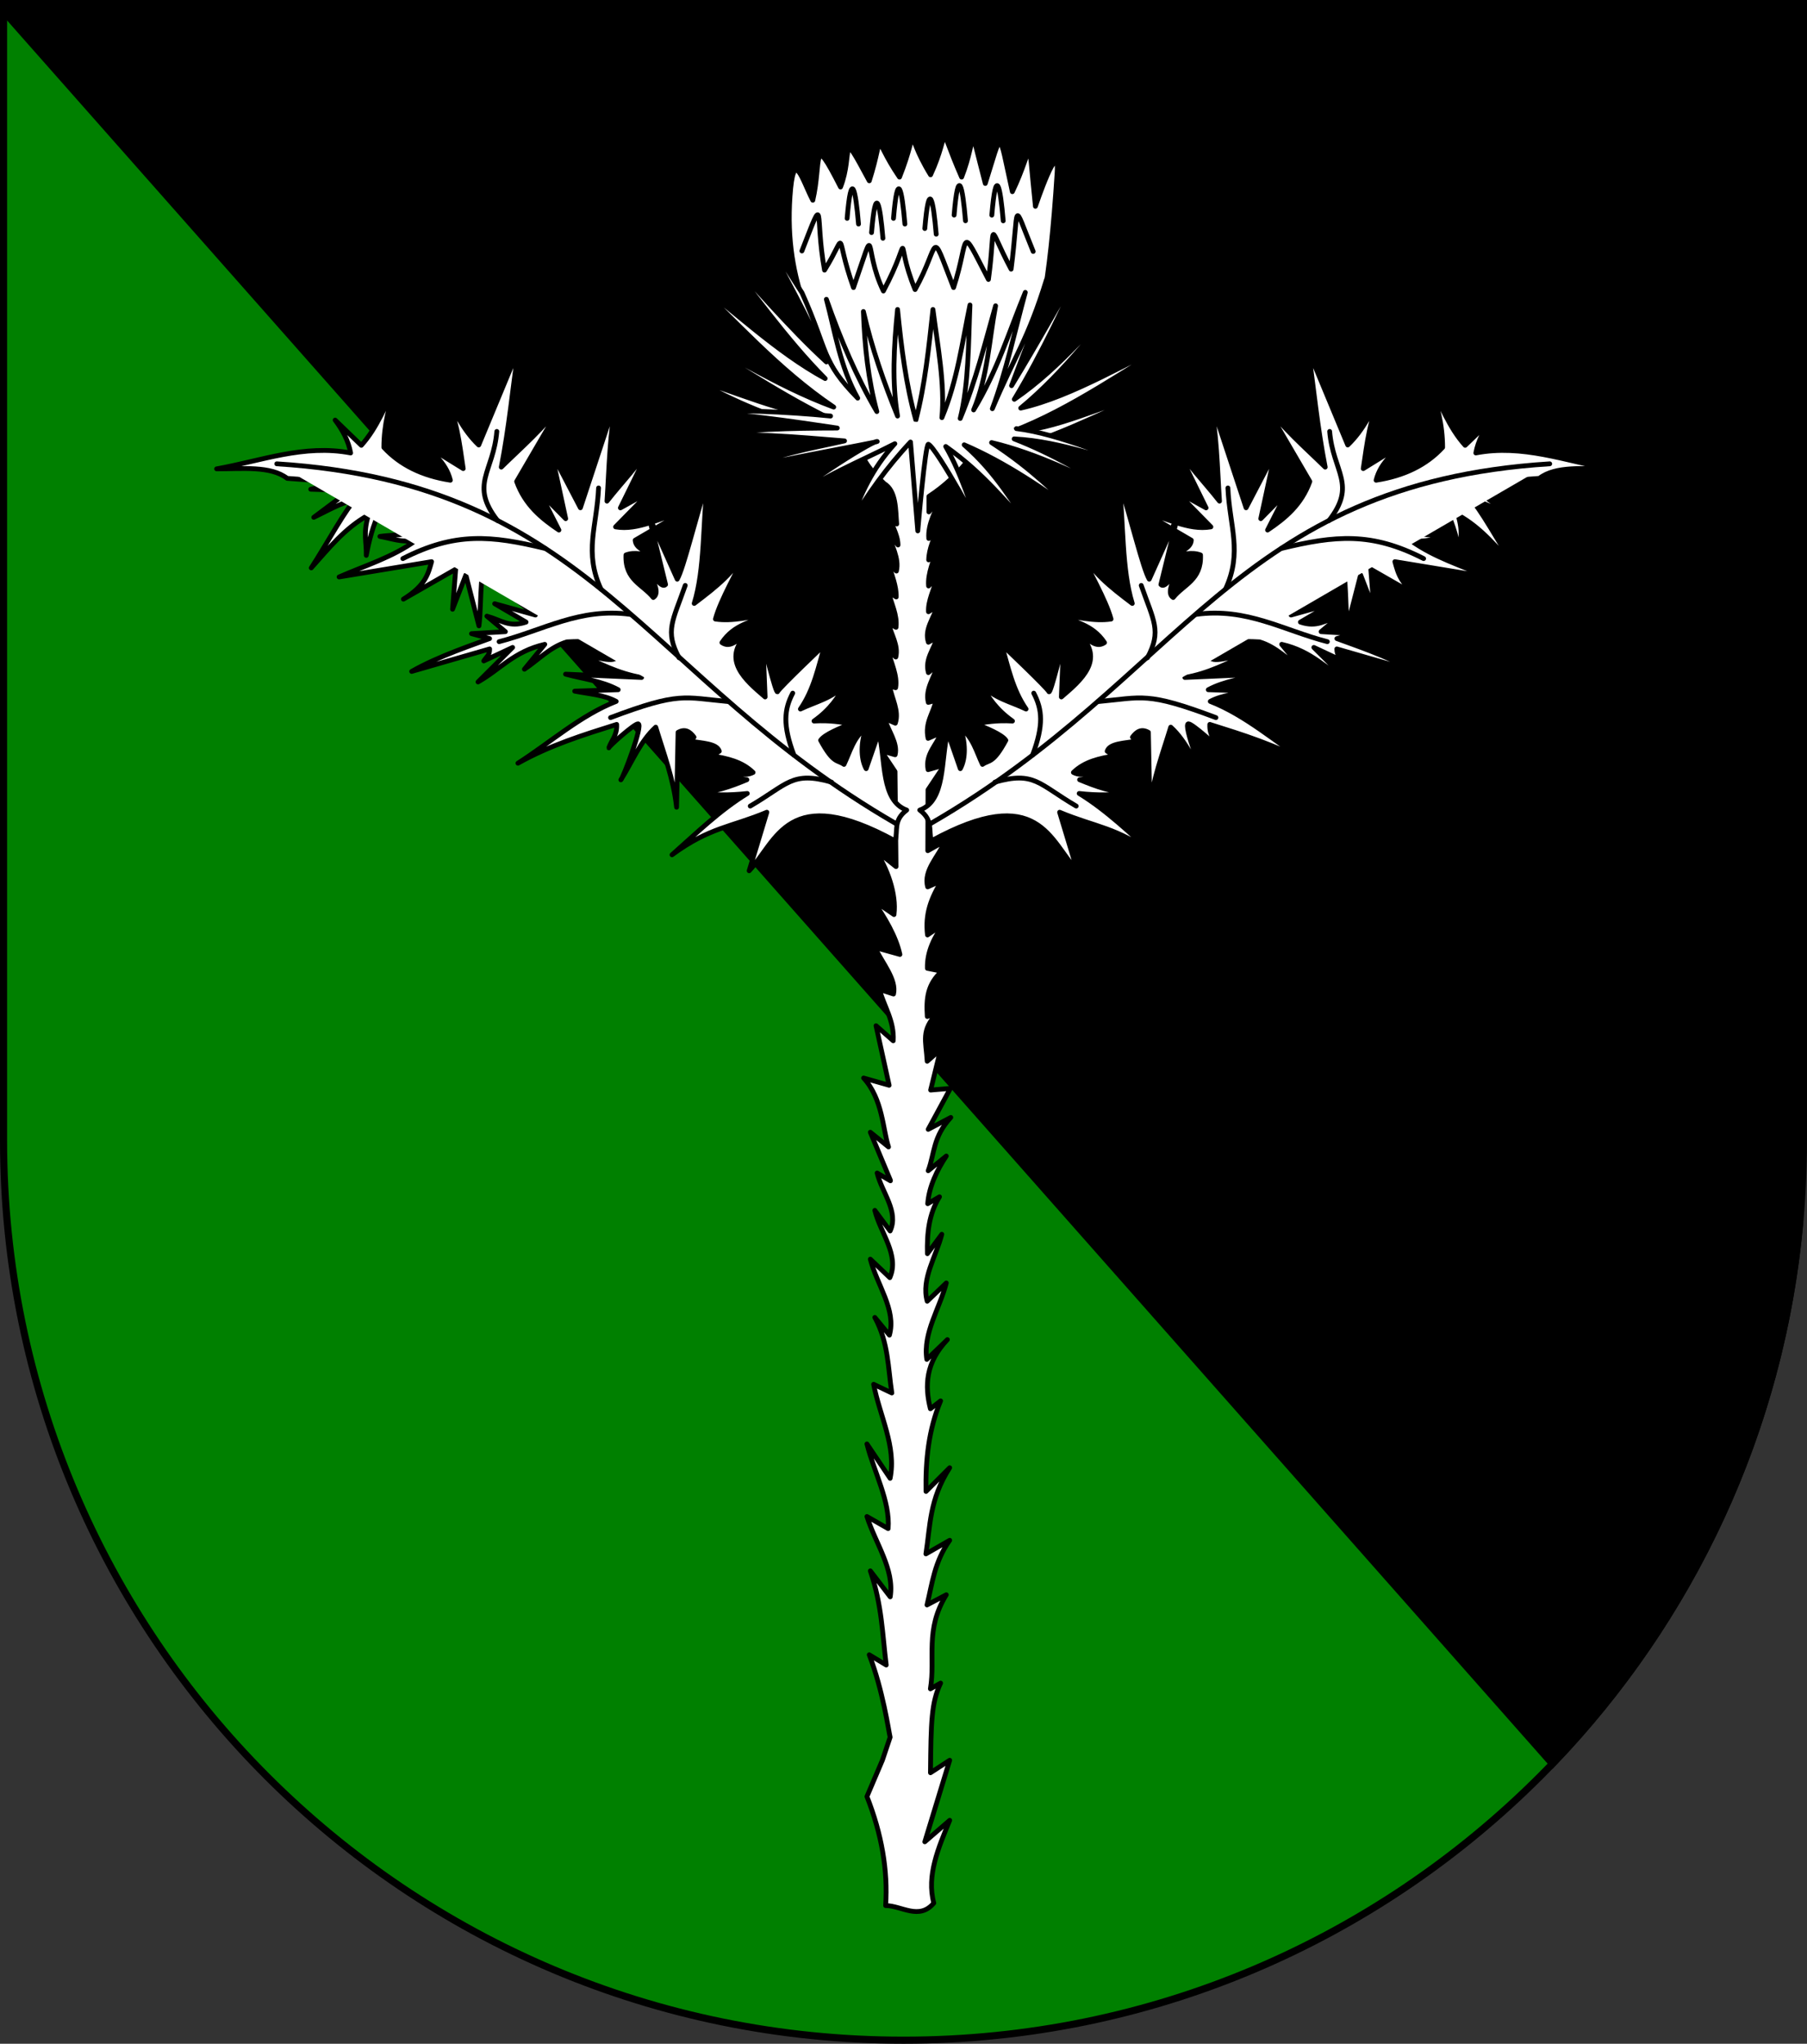 <?xml version="1.0" encoding="UTF-8" standalone="no"?>
<!-- Created with Inkscape (http://www.inkscape.org/) -->

<svg
   xmlns:dc="http://purl.org/dc/elements/1.1/"
   xmlns:cc="http://creativecommons.org/ns#"
   xmlns:rdf="http://www.w3.org/1999/02/22-rdf-syntax-ns#"
   xmlns:svg="http://www.w3.org/2000/svg"
   xmlns="http://www.w3.org/2000/svg"
   xmlns:xlink="http://www.w3.org/1999/xlink"
   xmlns:sodipodi="http://sodipodi.sourceforge.net/DTD/sodipodi-0.dtd"
   xmlns:inkscape="http://www.inkscape.org/namespaces/inkscape"
   width="763"
   height="863"
   id="svg2"
   version="1.1"
   inkscape:version="0.47 r22583"
   sodipodi:docname="Wappen_Baronie_Gallstein.svg">
  <rect width="100%" height="100%" fill="#333333" stroke="none"/>
  <defs
     id="defs4">
    <inkscape:perspective
       sodipodi:type="inkscape:persp3d"
       inkscape:vp_x="0 : 526.18109 : 1"
       inkscape:vp_y="0 : 1000 : 0"
       inkscape:vp_z="744.09448 : 526.18109 : 1"
       inkscape:persp3d-origin="372.04724 : 350.78739 : 1"
       id="perspective10" />
    <inkscape:perspective
       id="perspective2828"
       inkscape:persp3d-origin="0.5 : 0.33333333 : 1"
       inkscape:vp_z="1 : 0.5 : 1"
       inkscape:vp_y="0 : 1000 : 0"
       inkscape:vp_x="0 : 0.5 : 1"
       sodipodi:type="inkscape:persp3d" />
    <inkscape:perspective
       id="perspective2828-7"
       inkscape:persp3d-origin="0.5 : 0.33333333 : 1"
       inkscape:vp_z="1 : 0.5 : 1"
       inkscape:vp_y="0 : 1000 : 0"
       inkscape:vp_x="0 : 0.5 : 1"
       sodipodi:type="inkscape:persp3d" />
    <inkscape:perspective
       id="perspective3640"
       inkscape:persp3d-origin="0.5 : 0.33333333 : 1"
       inkscape:vp_z="1 : 0.5 : 1"
       inkscape:vp_y="0 : 1000 : 0"
       inkscape:vp_x="0 : 0.5 : 1"
       sodipodi:type="inkscape:persp3d" />
    <inkscape:perspective
       id="perspective3670"
       inkscape:persp3d-origin="0.5 : 0.33333333 : 1"
       inkscape:vp_z="1 : 0.5 : 1"
       inkscape:vp_y="0 : 1000 : 0"
       inkscape:vp_x="0 : 0.5 : 1"
       sodipodi:type="inkscape:persp3d" />
    <inkscape:perspective
       id="perspective3693"
       inkscape:persp3d-origin="0.5 : 0.33333333 : 1"
       inkscape:vp_z="1 : 0.5 : 1"
       inkscape:vp_y="0 : 1000 : 0"
       inkscape:vp_x="0 : 0.5 : 1"
       sodipodi:type="inkscape:persp3d" />
    <inkscape:perspective
       id="perspective3720"
       inkscape:persp3d-origin="0.5 : 0.33333333 : 1"
       inkscape:vp_z="1 : 0.5 : 1"
       inkscape:vp_y="0 : 1000 : 0"
       inkscape:vp_x="0 : 0.5 : 1"
       sodipodi:type="inkscape:persp3d" />
    <inkscape:perspective
       id="perspective3747"
       inkscape:persp3d-origin="0.5 : 0.33333333 : 1"
       inkscape:vp_z="1 : 0.5 : 1"
       inkscape:vp_y="0 : 1000 : 0"
       inkscape:vp_x="0 : 0.5 : 1"
       sodipodi:type="inkscape:persp3d" />
    <inkscape:perspective
       id="perspective3763"
       inkscape:persp3d-origin="0.5 : 0.33333333 : 1"
       inkscape:vp_z="1 : 0.5 : 1"
       inkscape:vp_y="0 : 1000 : 0"
       inkscape:vp_x="0 : 0.5 : 1"
       sodipodi:type="inkscape:persp3d" />
    <inkscape:perspective
       id="perspective3792"
       inkscape:persp3d-origin="0.5 : 0.33333333 : 1"
       inkscape:vp_z="1 : 0.5 : 1"
       inkscape:vp_y="0 : 1000 : 0"
       inkscape:vp_x="0 : 0.5 : 1"
       sodipodi:type="inkscape:persp3d" />
    <inkscape:perspective
       id="perspective3814"
       inkscape:persp3d-origin="0.5 : 0.33333333 : 1"
       inkscape:vp_z="1 : 0.5 : 1"
       inkscape:vp_y="0 : 1000 : 0"
       inkscape:vp_x="0 : 0.5 : 1"
       sodipodi:type="inkscape:persp3d" />
    <inkscape:perspective
       id="perspective3841"
       inkscape:persp3d-origin="0.5 : 0.33333333 : 1"
       inkscape:vp_z="1 : 0.5 : 1"
       inkscape:vp_y="0 : 1000 : 0"
       inkscape:vp_x="0 : 0.5 : 1"
       sodipodi:type="inkscape:persp3d" />
    <inkscape:perspective
       id="perspective3841-5"
       inkscape:persp3d-origin="0.5 : 0.33333333 : 1"
       inkscape:vp_z="1 : 0.5 : 1"
       inkscape:vp_y="0 : 1000 : 0"
       inkscape:vp_x="0 : 0.5 : 1"
       sodipodi:type="inkscape:persp3d" />
    <inkscape:perspective
       id="perspective3872"
       inkscape:persp3d-origin="0.5 : 0.33333333 : 1"
       inkscape:vp_z="1 : 0.5 : 1"
       inkscape:vp_y="0 : 1000 : 0"
       inkscape:vp_x="0 : 0.5 : 1"
       sodipodi:type="inkscape:persp3d" />
    <inkscape:perspective
       id="perspective3898"
       inkscape:persp3d-origin="0.5 : 0.33333333 : 1"
       inkscape:vp_z="1 : 0.5 : 1"
       inkscape:vp_y="0 : 1000 : 0"
       inkscape:vp_x="0 : 0.5 : 1"
       sodipodi:type="inkscape:persp3d" />
    <inkscape:perspective
       id="perspective3920"
       inkscape:persp3d-origin="0.5 : 0.33333333 : 1"
       inkscape:vp_z="1 : 0.5 : 1"
       inkscape:vp_y="0 : 1000 : 0"
       inkscape:vp_x="0 : 0.5 : 1"
       sodipodi:type="inkscape:persp3d" />
    <inkscape:perspective
       id="perspective2860"
       inkscape:persp3d-origin="0.5 : 0.33333333 : 1"
       inkscape:vp_z="1 : 0.5 : 1"
       inkscape:vp_y="0 : 1000 : 0"
       inkscape:vp_x="0 : 0.5 : 1"
       sodipodi:type="inkscape:persp3d" />
    <inkscape:perspective
       id="perspective3672"
       inkscape:persp3d-origin="0.5 : 0.33333333 : 1"
       inkscape:vp_z="1 : 0.5 : 1"
       inkscape:vp_y="0 : 1000 : 0"
       inkscape:vp_x="0 : 0.5 : 1"
       sodipodi:type="inkscape:persp3d" />
    <inkscape:perspective
       id="perspective3695"
       inkscape:persp3d-origin="0.5 : 0.33333333 : 1"
       inkscape:vp_z="1 : 0.5 : 1"
       inkscape:vp_y="0 : 1000 : 0"
       inkscape:vp_x="0 : 0.5 : 1"
       sodipodi:type="inkscape:persp3d" />
    <inkscape:perspective
       id="perspective3261"
       inkscape:persp3d-origin="0.5 : 0.33333333 : 1"
       inkscape:vp_z="1 : 0.5 : 1"
       inkscape:vp_y="0 : 1000 : 0"
       inkscape:vp_x="0 : 0.5 : 1"
       sodipodi:type="inkscape:persp3d" />
    <inkscape:perspective
       id="perspective2828-1"
       inkscape:persp3d-origin="0.5 : 0.33333333 : 1"
       inkscape:vp_z="1 : 0.5 : 1"
       inkscape:vp_y="0 : 1000 : 0"
       inkscape:vp_x="0 : 0.5 : 1"
       sodipodi:type="inkscape:persp3d" />
    <inkscape:perspective
       id="perspective3652"
       inkscape:persp3d-origin="0.5 : 0.33333333 : 1"
       inkscape:vp_z="1 : 0.5 : 1"
       inkscape:vp_y="0 : 1000 : 0"
       inkscape:vp_x="0 : 0.5 : 1"
       sodipodi:type="inkscape:persp3d" />
    <inkscape:perspective
       id="perspective3652-2"
       inkscape:persp3d-origin="0.5 : 0.33333333 : 1"
       inkscape:vp_z="1 : 0.5 : 1"
       inkscape:vp_y="0 : 1000 : 0"
       inkscape:vp_x="0 : 0.5 : 1"
       sodipodi:type="inkscape:persp3d" />
    <inkscape:perspective
       id="perspective3652-5"
       inkscape:persp3d-origin="0.5 : 0.33333333 : 1"
       inkscape:vp_z="1 : 0.5 : 1"
       inkscape:vp_y="0 : 1000 : 0"
       inkscape:vp_x="0 : 0.5 : 1"
       sodipodi:type="inkscape:persp3d" />
    <inkscape:perspective
       id="perspective3727"
       inkscape:persp3d-origin="0.5 : 0.33333333 : 1"
       inkscape:vp_z="1 : 0.5 : 1"
       inkscape:vp_y="0 : 1000 : 0"
       inkscape:vp_x="0 : 0.5 : 1"
       sodipodi:type="inkscape:persp3d" />
    <inkscape:perspective
       id="perspective3843"
       inkscape:persp3d-origin="0.5 : 0.33333333 : 1"
       inkscape:vp_z="1 : 0.5 : 1"
       inkscape:vp_y="0 : 1000 : 0"
       inkscape:vp_x="0 : 0.5 : 1"
       sodipodi:type="inkscape:persp3d" />
    <inkscape:perspective
       id="perspective3970"
       inkscape:persp3d-origin="0.5 : 0.33333333 : 1"
       inkscape:vp_z="1 : 0.5 : 1"
       inkscape:vp_y="0 : 1000 : 0"
       inkscape:vp_x="0 : 0.5 : 1"
       sodipodi:type="inkscape:persp3d" />
    <inkscape:perspective
       id="perspective4007"
       inkscape:persp3d-origin="0.5 : 0.33333333 : 1"
       inkscape:vp_z="1 : 0.5 : 1"
       inkscape:vp_y="0 : 1000 : 0"
       inkscape:vp_x="0 : 0.5 : 1"
       sodipodi:type="inkscape:persp3d" />
    <inkscape:perspective
       id="perspective4062"
       inkscape:persp3d-origin="0.5 : 0.33333333 : 1"
       inkscape:vp_z="1 : 0.5 : 1"
       inkscape:vp_y="0 : 1000 : 0"
       inkscape:vp_x="0 : 0.5 : 1"
       sodipodi:type="inkscape:persp3d" />
    <inkscape:perspective
       id="perspective4153"
       inkscape:persp3d-origin="0.5 : 0.33333333 : 1"
       inkscape:vp_z="1 : 0.5 : 1"
       inkscape:vp_y="0 : 1000 : 0"
       inkscape:vp_x="0 : 0.5 : 1"
       sodipodi:type="inkscape:persp3d" />
    <inkscape:perspective
       id="perspective4316"
       inkscape:persp3d-origin="0.5 : 0.33333333 : 1"
       inkscape:vp_z="1 : 0.5 : 1"
       inkscape:vp_y="0 : 1000 : 0"
       inkscape:vp_x="0 : 0.5 : 1"
       sodipodi:type="inkscape:persp3d" />
    <inkscape:perspective
       id="perspective4316-9"
       inkscape:persp3d-origin="0.5 : 0.33333333 : 1"
       inkscape:vp_z="1 : 0.5 : 1"
       inkscape:vp_y="0 : 1000 : 0"
       inkscape:vp_x="0 : 0.5 : 1"
       sodipodi:type="inkscape:persp3d" />
    <inkscape:perspective
       id="perspective2898"
       inkscape:persp3d-origin="0.5 : 0.33333333 : 1"
       inkscape:vp_z="1 : 0.5 : 1"
       inkscape:vp_y="0 : 1000 : 0"
       inkscape:vp_x="0 : 0.5 : 1"
       sodipodi:type="inkscape:persp3d" />
    <inkscape:perspective
       id="perspective3337"
       inkscape:persp3d-origin="0.5 : 0.33333333 : 1"
       inkscape:vp_z="1 : 0.5 : 1"
       inkscape:vp_y="0 : 1000 : 0"
       inkscape:vp_x="0 : 0.5 : 1"
       sodipodi:type="inkscape:persp3d" />
    <inkscape:perspective
       id="perspective3373"
       inkscape:persp3d-origin="0.5 : 0.33333333 : 1"
       inkscape:vp_z="1 : 0.5 : 1"
       inkscape:vp_y="0 : 1000 : 0"
       inkscape:vp_x="0 : 0.5 : 1"
       sodipodi:type="inkscape:persp3d" />
    <inkscape:perspective
       id="perspective2996"
       inkscape:persp3d-origin="0.5 : 0.33333333 : 1"
       inkscape:vp_z="1 : 0.5 : 1"
       inkscape:vp_y="0 : 1000 : 0"
       inkscape:vp_x="0 : 0.5 : 1"
       sodipodi:type="inkscape:persp3d" />
    <inkscape:perspective
       id="perspective3149"
       inkscape:persp3d-origin="0.5 : 0.33333333 : 1"
       inkscape:vp_z="1 : 0.5 : 1"
       inkscape:vp_y="0 : 1000 : 0"
       inkscape:vp_x="0 : 0.5 : 1"
       sodipodi:type="inkscape:persp3d" />
    <inkscape:perspective
       id="perspective2853"
       inkscape:persp3d-origin="0.5 : 0.33333333 : 1"
       inkscape:vp_z="1 : 0.5 : 1"
       inkscape:vp_y="0 : 1000 : 0"
       inkscape:vp_x="0 : 0.5 : 1"
       sodipodi:type="inkscape:persp3d" />
  </defs>
  <sodipodi:namedview
     id="base"
     pagecolor="#ffffff"
     bordercolor="#666666"
     borderopacity="1.0"
     inkscape:pageopacity="0.0"
     inkscape:pageshadow="2"
     inkscape:zoom="0.49497475"
     inkscape:cx="-41.378024"
     inkscape:cy="183.61504"
     inkscape:document-units="px"
     inkscape:current-layer="layer1"
     showgrid="true"
     inkscape:window-width="1186"
     inkscape:window-height="998"
     inkscape:window-x="-4"
     inkscape:window-y="-4"
     inkscape:window-maximized="1">
    <inkscape:grid
       type="xygrid"
       id="grid2816"
       empspacing="5"
       visible="true"
       enabled="true"
       snapvisiblegridlinesonly="true" />
  </sodipodi:namedview>
  <g
     inkscape:label="Ebene 1"
     inkscape:groupmode="layer"
     id="layer1"
     transform="translate(-1.644,-192.036)">
    <path
       style="fill:#008000;fill-opacity:1;stroke:#000000;stroke-width:3;stroke-miterlimit:4;stroke-opacity:1;stroke-dasharray:none"
       d="m 3.144,193.536 0,480 c 0,209.868 170.132,380 380,380 209.868,0 380,-170.132 380,-380 l 0,-480 -760,0 z"
       id="path2850" />
    <path
       style="fill:#000000;stroke:#000000;stroke-width:3;stroke-linecap:butt;stroke-linejoin:miter;stroke-opacity:1;stroke-miterlimit:4;stroke-dasharray:none"
       d="M 1.5 3 L 1.5 4.688 L 655.531 744.781 C 713.789 684.156 752.125 604.234 760 515.562 L 760 3 L 1.5 3 z "
       transform="translate(1.644,192.036)"
       id="path3139" />
    <g
       id="g2950"
       transform="matrix(0.904,0,0,0.904,45.575,59.802)">
      <path
         sodipodi:nodetypes="cccccccccccccccccccccccccccccccccccccsccccccccccccccccccccccccccccccccccccccccccccccccccccccccccccccccccccccccccccccccccccccc"
         d="m 386.094,655.44 4.645,-18.945 -6.255,5.508 c -0.587,-9.733 -3,-14.374 4.668,-22.454 l -4.622,1.541 c -0.566,-8.559 0.121,-15.01 6.769,-21.147 l -6.722,-1.354 c -0.265,-7.774 3.315,-14.725 7.749,-20.867 l -7.703,5.275 c -1.16,-9.76 1.588,-17.055 6.676,-25.395 l -6.582,2.941 c -2.151,-7.767 5.274,-14.337 8.169,-21.474 l -8.123,4.575 0.093,-28.429 7.749,-11.624 -7.703,2.194 c -1.43,-7.358 4.077,-11.515 6.115,-17.272 l -6.115,2.661 c -1.611,-7.357 2.49,-11.857 3.735,-17.786 l -3.641,0.98 c -1.565,-6.35 2.938,-11.767 4.435,-17.646 l -4.388,3.735 c -1.723,-6.361 2.67,-10.974 4.108,-16.432 l -4.108,2.241 c -1.99,-6.022 2.555,-11.227 4.108,-16.806 l -4.061,2.568 c -0.322,-4.934 2.612,-10.682 4.061,-16.059 l -4.015,4.015 c -0.521,-6.022 2.545,-12.044 4.015,-18.066 l -3.968,5.882 c 0.083,-5.135 2.558,-10.27 4.528,-15.405 L 385.23,397.81 c -0.543,-6.66 3.287,-13.32 6.302,-19.98 l -6.255,7.562 0,-7.236 c 15.546,-10.234 20.03,-20.436 29.97,-30.67 l -62.134,5.975 c 0.119,7.111 5.321,12.96 11.204,18.626 0.016,0.015 0.031,0.031 0.047,0.047 5.782,3.47 5.313,12.405 5.882,18.906 l -4.388,-5.275 c 1.584,5.026 4.966,10.052 4.997,15.078 l -4.436,-5.555 c 1.282,5.909 5.125,11.604 3.688,17.739 l -3.688,-3.688 c 1.367,5.284 3.789,10.718 3.595,15.779 l -3.595,-2.287 c 1.297,5.478 4.195,10.779 3.501,16.479 l -3.501,-1.914 c 1.181,5.255 4.725,10.296 3.408,15.779 l -3.688,-3.081 c 1.492,5.831 4.565,11.805 3.595,17.412 l -2.801,-0.747 c 0.996,5.773 4.558,11.546 2.661,17.319 l -5.042,-2.194 c 1.671,5.65 6.327,11.53 4.948,16.946 l -6.535,-1.867 6.489,9.71 0.469,44.396 -9.805,-7.852 c 5.718,8.573 10.073,20.603 8.869,30.165 l 0,0.093 -9.99,-6.862 c 5.83,8.5 10.873,16.988 12.744,25.488 l -11.717,-3.268 c 3.52,7.328 10.278,15.06 8.73,21.754 l -6.582,-2.147 c 2.156,7.994 7.015,14.636 6.442,23.995 l -8.029,-7.049 6.115,27.823 -11.921,-3.39 c 8.983,9.851 8.966,24.144 11.641,32.192 l -8.496,-6.862 9.383,22.454 0,0.233 -6.209,-3.641 c 2.177,9.025 10.256,18.05 6.069,27.076 l -7.142,-9.617 c 2.53,10.472 11.649,20.945 7.002,31.417 l -9.103,-8.636 c 2.972,11.826 12.257,23.652 8.916,35.478 l -6.816,-8.263 c 6.398,11.766 6.135,23.525 7.936,35.292 l -8.496,-4.061 c 2.776,14.635 10.719,29.07 7.703,43.928 l -10.83,-16.059 c 3.3,13.18 10.941,26.871 9.897,39.54 l -9.897,-5.649 c 3.94,12.488 12.916,24.602 10.877,37.532 l -9.29,-12.137 c 5.479,16.16 5.621,29.653 7.422,43.975 l -7.935,-4.78 c 6.426,16.733 9.033,35.353 9.757,38.513 l -3.601,10.71 -7.231,16.992 c 6.872,17.472 9.845,34.457 8.73,50.93 7.536,0.054 15.629,6.97 22.501,-1.167 -3.468,-12.884 2.155,-25.769 7.422,-38.653 l -11.624,10.037 11.624,-38.093 -8.976,5.829 c 0.244,-24.132 0.417,-32.637 4.724,-41.869 l -4.758,2.662 c 2.447,-14.636 -2.703,-27.372 7.422,-43.928 l -9.01,4.762 c 2.457,-10.068 3.45,-20.136 10.597,-30.203 l -11.11,6.349 c 2.05,-13 1.583,-25.371 11.11,-40.24 l -11.064,11.064 c -0.233,-14.758 1.169,-28.631 6.816,-42.294 l -4.762,3.688 c -2.702,-10.768 -2.261,-21.536 7.936,-32.304 l -9.617,9.243 c -1.855,-12.436 6.069,-23.808 9.103,-35.712 l -8.916,8.543 c -2.895,-10.426 4.179,-20.851 6.816,-31.277 l -6.722,9.056 c -0.224,-9.391 0.612,-18.446 5.649,-26.562 l -5.508,3.221 c 0.586,-7.94 4.356,-15.728 8.683,-22.267 l -8.449,6.862 c 3.04,-8.214 2.184,-15.779 10.55,-24.882 l -10.55,5.555 10.366,-19.134 -9.222,0.779 z"
         style="fill:#ffffff;fill-rule:evenodd;stroke:#000000;stroke-width:2.241;stroke-linecap:butt;stroke-linejoin:round;stroke-miterlimit:4;stroke-opacity:1;stroke-dasharray:none"
         id="path3370" />
      <g
         style="fill:#ffffff"
         id="g2321"
         transform="matrix(1.494,0,0,1.494,-70.854,174.763)">
        <path
           d="m 306.072,243.839 c 33.624,-18.392 36.95,0.145 45.636,9.345 l -5.529,-18.305 c 11.145,4.681 17.884,4.664 29.651,13.311 -7.576,-6.697 -14.791,-13.803 -23.534,-19.177 5.65,0.624 11.216,0.648 16.627,-0.438 -6.171,0.298 -11.346,-1.752 -16.496,-3.859 3.942,-0.299 6.112,-2.357 9.047,-3.655 -3.846,1.054 -7.968,2.995 -10.984,1.382 3.577,-3.469 8.185,-4.389 12.841,-5.188 l -2.285,-1.453 c 0.772,-2.487 5.476,-2.472 9.078,-3.159 l -1.173,-1.223 c 1.268,-1.708 2.747,-2.774 4.992,-1.508 l 0.461,23.407 c 0.965,-8.859 4.028,-16.828 6.518,-25.039 4.876,4.433 7.368,10.896 10.9,16.474 -0.505,-0.104 -7.17,-17.426 -5.38,-17.516 1.192,-0.06 9.283,7.182 9.144,7.508 -0.839,-2.42 -2.631,-3.881 -2.451,-7.327 10.412,3.279 20.833,6.505 30.874,12.138 -10.203,-6.532 -19.591,-14.985 -30.724,-19.328 3.753,-2.047 8.531,-2.326 12.965,-3.201 l -13.591,-0.45 c 5.194,-2.796 10.942,-3.348 16.451,-4.865 l -23.771,1.032 c 7.209,-1.202 13.57,-4.503 20.022,-7.58 -5.224,1.077 -12.333,3.425 -12.067,0.802 4.299,-4.973 9.855,-4.611 15.386,-4.349 5.25,1.563 8.907,5.631 13.298,8.546 l -6.369,-7.781 c 9.707,2.24 13.919,7.842 20.878,11.764 l -10.823,-10.79 9.018,4.22 c -0.798,-1.289 -1.859,-1.761 -1.83,-3.754 l 24.374,7.036 c -8.397,-4.819 -20.029,-8.615 -24.359,-10.268 l 5.639,-1.542 -10.577,-0.626 5.782,-4.848 c -4.455,1.224 -6.991,3.668 -12.251,1.86 l 9.814,-5.747 -12.744,3.537 14.922,-11.8 c -7.001,3.163 -13.758,9.066 -21.161,7.701 3.446,-7.572 13.088,-8.766 20.37,-12.389 3.593,-1.54 2.573,12.514 3.532,19.875 l 4.095,-15.912 4.158,10.711 -0.979,-12.505 16.34,9.354 c -7.023,-4.357 -7.767,-8.021 -8.808,-11.718 l 28.92,4.78 c -8.081,-3.558 -16.597,-6.09 -23.945,-11.373 4.518,0.652 7.593,-0.68 11.189,-1.295 -3.64,-0.538 -7.652,-0.202 -10.878,-1.716 l 9.451,-5.176 c -4.713,1.636 -9.559,4.475 -13.958,3.263 -3.312,1.267 -6.439,2.16 -7.544,-1.026 7.438,-3.343 14.892,-6.408 22.694,-3.907 2.5,5.252 3.612,9.915 4.492,14.48 -0.113,-4.098 1.056,-6.976 -0.687,-12.623 7.453,4.12 12.47,10.514 17.884,16.538 -4.633,-7.125 -11.373,-19.466 -13.897,-21.374 4.929,1.115 8.859,3.555 13.112,5.566 l -11.193,-8.378 12.141,-0.407 -9.608,-2.144 16.975,-1.257 c 5.174,-3.982 13.99,-2.96 22.054,-2.97 -13.85,-2.454 -27.286,-7.757 -41.896,-4.969 0.696,-3.815 2.516,-7.153 4.845,-10.275 l -8.185,7.89 c -5.111,-5.669 -7.544,-12.782 -11.172,-19.25 2.487,6.383 4.131,12.952 4.131,19.888 -5.069,5.509 -12.016,8.919 -20.802,10.272 1.405,-5.697 6.131,-9.388 11.06,-12.956 l -15.077,9.317 c 1.196,-7.93 2.016,-15.89 5.909,-23.605 -3.256,5.549 -5.737,11.427 -10.757,16.228 L 423.942,90.414 c 1.712,12.171 2.832,24.091 5.27,36.571 -6.517,-6.386 -13.283,-12.188 -19.154,-20.099 l 14.347,24.587 c -2.577,7.207 -7.659,11.474 -13.215,15.184 l 5.95,-11.74 -8.067,8.182 4.487,-20.824 -9.087,17.42 -11.312,-34.3 c 2.218,11.258 2.308,21.612 3.005,32.224 -4.703,-6.01 -9.814,-11.058 -14.091,-18.07 l 9.894,20.177 -9.463,-5.245 10.969,11.184 c -7.136,1.242 -14.157,-3.03 -21.233,-4.661 l 15.111,8.832 c -0.169,2.605 -3.463,3.395 -5.477,4.929 2.793,-0.464 5.595,-1.363 8.357,-0.321 0.351,7.859 -5.34,9.248 -8.546,13.298 -1.838,-1.148 -0.642,-4.363 1.579,-8.276 -1.839,1.55 -4.23,5.551 -5.421,4.227 l 5.244,-21.469 -8.889,19.801 c -2.013,-3.539 -5.451,-18.27 -9.444,-30.726 1.467,13.52 0.817,27.553 4.142,38.305 -7.13,-5.412 -12.363,-9.44 -17.017,-17.656 3.46,7.513 8.768,16.521 10.38,22.54 -5.508,0.824 -10.965,-0.823 -16.444,-1.419 4.957,2.469 10.567,2.995 14.409,8.776 -3.013,2.065 -5.238,-1.655 -7.841,-2.603 8.026,7.902 0.546,14.297 -5.66,19.6 l 0.699,-17.596 c 0,0 -4.12,17.111 -4.591,15.943 -0.472,-1.167 -14.78,-14.736 -14.78,-14.736 1.981,6.951 3.441,14.112 7.639,20.168 -4.751,-2.288 -10.02,-3.355 -13.937,-7.609 2.066,3.911 4.613,7.772 9.684,11.364 -5.275,-0.305 -8.247,0.368 -11.716,0.83 3.453,1.335 8.42,3.353 9.648,5.183 -4.05,7.47 -5.199,6.025 -7.309,7.536 -1.91,-4.009 -2.887,-8.396 -6.952,-11.534 1.671,4.459 1.807,9.595 0.027,12.874 l -3.971,-11.437 c -2.168,8.863 -0.597,21.465 -8.709,24.383 4.286,3.209 2.686,6.417 3.615,9.626 z"
           style="fill:#ffffff;fill-rule:evenodd;stroke:#000000;stroke-width:1.5;stroke-linecap:round;stroke-linejoin:round;stroke-miterlimit:4;stroke-opacity:1;stroke-dasharray:none"
           id="path4945" />
        <path
           d="m 305.938,238.369 c 78.93,-45.657 94.982,-106.226 193.466,-112.423"
           style="fill:#ffffff;stroke:#000000;stroke-width:1.5;stroke-linecap:round;stroke-linejoin:round;stroke-miterlimit:4;stroke-opacity:1;stroke-dasharray:none"
           id="path4947" />
        <path
           d="m 430.603,115.822 c 1.044,12.737 8.632,16.539 -0.244,27.894"
           style="fill:#ffffff;stroke:#000000;stroke-width:1.5;stroke-linecap:round;stroke-linejoin:round;stroke-miterlimit:4;stroke-opacity:1;stroke-dasharray:none"
           id="path4949" />
        <path
           d="m 415.43,152.425 c 17.042,-4.117 28.238,-5.181 44.552,3.156"
           style="fill:#ffffff;stroke:#000000;stroke-width:1.5;stroke-linecap:round;stroke-linejoin:round;stroke-miterlimit:4;stroke-opacity:1;stroke-dasharray:none"
           id="path4951" />
        <path
           d="m 398.79,133.497 c 0.53,12.041 4.608,20.032 -0.738,31.605"
           style="fill:#ffffff;stroke:#000000;stroke-width:1.5;stroke-linecap:round;stroke-linejoin:round;stroke-miterlimit:4;stroke-opacity:1;stroke-dasharray:none"
           id="path4953" />
        <path
           d="m 358.179,200.287 c 14.046,-1.279 15.155,-3.158 36.867,5.011"
           style="fill:#ffffff;stroke:#000000;stroke-width:1.5;stroke-linecap:round;stroke-linejoin:round;stroke-miterlimit:4;stroke-opacity:1;stroke-dasharray:none"
           id="path4955" />
        <path
           d="m 338.089,197.646 c 2.672,5.105 3.151,9.962 -0.355,19.336"
           style="fill:#ffffff;stroke:#000000;stroke-width:1.5;stroke-linecap:round;stroke-linejoin:round;stroke-miterlimit:4;stroke-opacity:1;stroke-dasharray:none"
           id="path4957" />
        <path
           d="m 325.938,225.473 c 12.399,-3.486 13.611,0.565 25.433,7.484"
           style="fill:#ffffff;fill-rule:evenodd;stroke:#000000;stroke-width:1.5;stroke-linecap:round;stroke-linejoin:round;stroke-miterlimit:4;stroke-opacity:1;stroke-dasharray:none"
           id="path4959" />
        <path
           d="m 429.881,181.552 c -13.71,-3.532 -25.261,-10.697 -40.978,-8.534"
           style="fill:#ffffff;fill-rule:evenodd;stroke:#000000;stroke-width:1.5;stroke-linecap:round;stroke-linejoin:round;stroke-miterlimit:4;stroke-opacity:1;stroke-dasharray:none"
           id="path4961" />
        <path
           d="m 371.698,163.97 c 3.875,11.111 6.443,14.203 1.934,22.622"
           style="fill:#ffffff;stroke:#000000;stroke-width:1.5;stroke-linecap:round;stroke-linejoin:round;stroke-miterlimit:4;stroke-opacity:1;stroke-dasharray:none"
           id="path4963" />
      </g>
      <g
         style="fill:#ffffff"
         id="g3340"
         transform="matrix(1.494,0,0,1.494,-70.854,174.763)">
        <path
           d="m 261.884,42.411 c -1.882,27.114 8.152,43.991 19.129,64.04 12.814,7.999 28.432,5.093 44.243,1.439 6.486,-17.491 15.611,-1.181 20.143,-73.019 0.738,-11.698 -6.791,10.562 -6.791,10.562 -2.668,-25.182 -0.36,-18.819 -7.212,-4.57 -4.443,-20.051 -3.054,-19.592 -8.46,-2.567 -5.539,-21.024 -2.431,-14.686 -7.392,-1.986 -8.026,-18.262 -3.133,-14.915 -9.712,-0.719 -8.895,-14.435 -2.941,-16.321 -9.712,0.719 -8.965,-13.133 -4.358,-14.916 -9.446,1.162 -9.613,-17.891 -4.878,-8.591 -8.987,1.929 -9.146,-17.992 -5.854,-7.917 -8.672,4.141 -3.367,-6.469 -6.032,-16.965 -7.132,-1.131 z"
           style="fill:#ffffff;fill-rule:evenodd;stroke:#000000;stroke-width:1.5;stroke-linecap:round;stroke-linejoin:round;stroke-miterlimit:4;stroke-opacity:1;stroke-dasharray:none"
           id="path5033" />
        <path
           d="m 265.605,59.4 c 7.639,-19.574 3.908,-11.318 7.077,5.99 7.551,-12.099 2.844,-11.981 9.052,5.452 7.737,-22.266 2.785,-12.459 9.352,1.079 9.731,-18.288 3.007,-17.209 9.904,-0.461 8.087,-14.466 4.369,-20.251 12.037,-0.618 5.152,-15.713 1.426,-20.774 10.896,-2.536 2.521,-18.437 -0.791,-17.951 7.089,-3.219 2.629,-20.284 0.114,-22.116 6.907,-5.531"
           style="fill:#ffffff;stroke:#000000;stroke-width:1.5;stroke-linecap:round;stroke-linejoin:round;stroke-miterlimit:4;stroke-opacity:1;stroke-dasharray:none"
           id="path5035" />
        <path
           d="m 279.746,49.203 c 1.294,-15.496 2.644,-9.139 3.561,1.78"
           style="fill:#ffffff;fill-rule:evenodd;stroke:#000000;stroke-width:1.5;stroke-linecap:round;stroke-linejoin:round;stroke-miterlimit:4;stroke-opacity:1;stroke-dasharray:none"
           id="path5037" />
        <use
           style="fill:#ffffff"
           transform="translate(7.63,4.451)"
           id="use5039"
           x="0"
           y="0"
           width="744.094"
           height="1052.362"
           xlink:href="#path5037" />
        <use
           style="fill:#ffffff"
           transform="translate(6.867,-4.451)"
           id="use5041"
           x="0"
           y="0"
           width="744.094"
           height="1052.362"
           xlink:href="#use5039" />
        <use
           style="fill:#ffffff"
           transform="translate(16.66,-1.272)"
           id="use5043"
           x="0"
           y="0"
           width="744.094"
           height="1052.362"
           xlink:href="#use5039" />
        <use
           style="fill:#ffffff"
           transform="translate(9.156,-4.197)"
           id="use5045"
           x="0"
           y="0"
           width="744.094"
           height="1052.362"
           xlink:href="#use5043" />
        <use
           style="fill:#ffffff"
           transform="translate(20.949,-4.181)"
           id="use5047"
           x="0"
           y="0"
           width="744.094"
           height="1052.362"
           xlink:href="#use5043" />
        <path
           d="m 283.052,105.413 c -5.498,-9.804 -7.022,-20.492 -9.792,-30.903 4.372,12.437 9.424,24.307 15.769,35.1 -2.667,-9.885 -3.832,-20.413 -4.197,-31.284 2.633,11.451 6.408,22.217 10.682,32.683 -1.767,-10.321 -1.173,-21.692 0,-33.319 1.164,11.778 2.606,23.464 5.723,34.591 2.869,-11.095 4.074,-22.855 5.341,-34.591 1.475,11.479 3.79,23.274 2.798,33.828 4.887,-11.742 6.329,-23.484 8.775,-35.227 -0.513,12.115 -0.369,24.606 -3.052,35.481 4.884,-11.742 7.726,-23.484 11.064,-35.227 -2.061,10.881 -2.458,21.969 -6.867,32.556 7.438,-12.251 11.093,-24.502 16.151,-36.753 -3.326,12.124 -5.803,24.248 -10.301,36.371 6.917,-16.435 11.22,-21.738 16.914,-40.314 -3.937,16.363 -4.839,16.749 -10.907,33.111 8.021,-13.132 16.043,-27.523 24.064,-41.577 -7.155,15.376 -14.137,30.782 -23.204,45.839 14.837,-10.149 25.726,-24.245 38.207,-36.75 -11.724,13.512 -22.375,28.099 -36.205,39.505 16.268,-3.654 34.349,-14.892 50.948,-22.519 -17.872,10.111 -34.754,22.694 -53.796,29.881 13.613,-0.464 28.615,-8.269 43.505,-12.241 -16.532,6.774 -32.329,15.578 -49.474,18.98 l -51.918,-6.326 c -19.451,-5.74 -25.822,-8.523 -42.657,-17.206 14.382,4.297 28.764,11.039 43.146,12.414 -17.169,-8.517 -33.747,-19.986 -50.615,-30.013 17.456,8.922 34.018,19.931 52.395,26.706 -17.419,-11.746 -30.987,-27.343 -46.036,-41.458 14.417,10.953 28.065,24.216 43.362,32.531 -12.464,-12.568 -22.915,-27.652 -34.206,-41.687 11.53,12.294 23.061,25.958 34.591,36.498 -5.262,-13.979 -13.741,-27.595 -20.348,-41.585 l 12.717,19.966 c 8.364,18.628 5.893,21.167 17.423,32.938 z"
           style="fill:#ffffff;fill-rule:evenodd;stroke:#000000;stroke-width:1.5;stroke-linecap:round;stroke-linejoin:round;stroke-miterlimit:4;stroke-opacity:1;stroke-dasharray:none"
           id="path5049" />
        <path
           d="m 274.572,111.012 c -13.808,-1.396 -30.641,-2.018 -44.449,-1.519 14.215,0.491 32.328,3.152 46.543,5.27 -14.389,0.018 -28.779,0.327 -43.168,2.622 15.147,-1.33 30.294,0.189 45.44,1.398 -10.876,2.459 -21.669,4.174 -32.857,9.438 0,-1.363 45.292,-9.332 42.994,-9.263 -2.135,0.064 -27.762,16.638 -27.439,18.7 10.242,-7.794 21.896,-12.293 33.032,-18.001 -7.111,7.802 -10.883,16.118 -13.743,24.574 5.216,-8.651 11.122,-17.104 18.637,-25.098 l 2.272,27.789 c 0,0 2.354,-27.496 3.321,-27.089 2.49,1.049 17.595,28.313 16.603,28.313 -3.401,-9.205 -5.966,-18.409 -11.185,-27.614 11.957,8.413 18.977,17.723 27.614,26.74 -6.836,-9.088 -11.455,-18.176 -21.846,-27.264 12.884,5.543 24.972,13.738 36.877,22.545 -8.943,-7.642 -15.231,-14.715 -28.313,-23.245 14.318,3.406 27.525,10.145 40.896,16.39 -10.914,-6.301 -21.652,-12.823 -33.833,-17.541 15.202,0.768 29.307,6.792 43.919,9.923 -12.625,-3.67 -29.71,-11.52 -43.213,-13.141"
           style="fill:#ffffff;fill-rule:evenodd;stroke:#000000;stroke-width:1.5;stroke-linecap:round;stroke-linejoin:round;stroke-miterlimit:4;stroke-opacity:1;stroke-dasharray:none"
           id="path5051" />
      </g>
      <use
         style="fill:#ffffff"
         transform="matrix(-1,0,0,1,755.928,1.4662843e-7)"
         id="use3304"
         x="0"
         y="0"
         width="600"
         height="660"
         xlink:href="#g2321" />
    </g>
  </g>
</svg>
